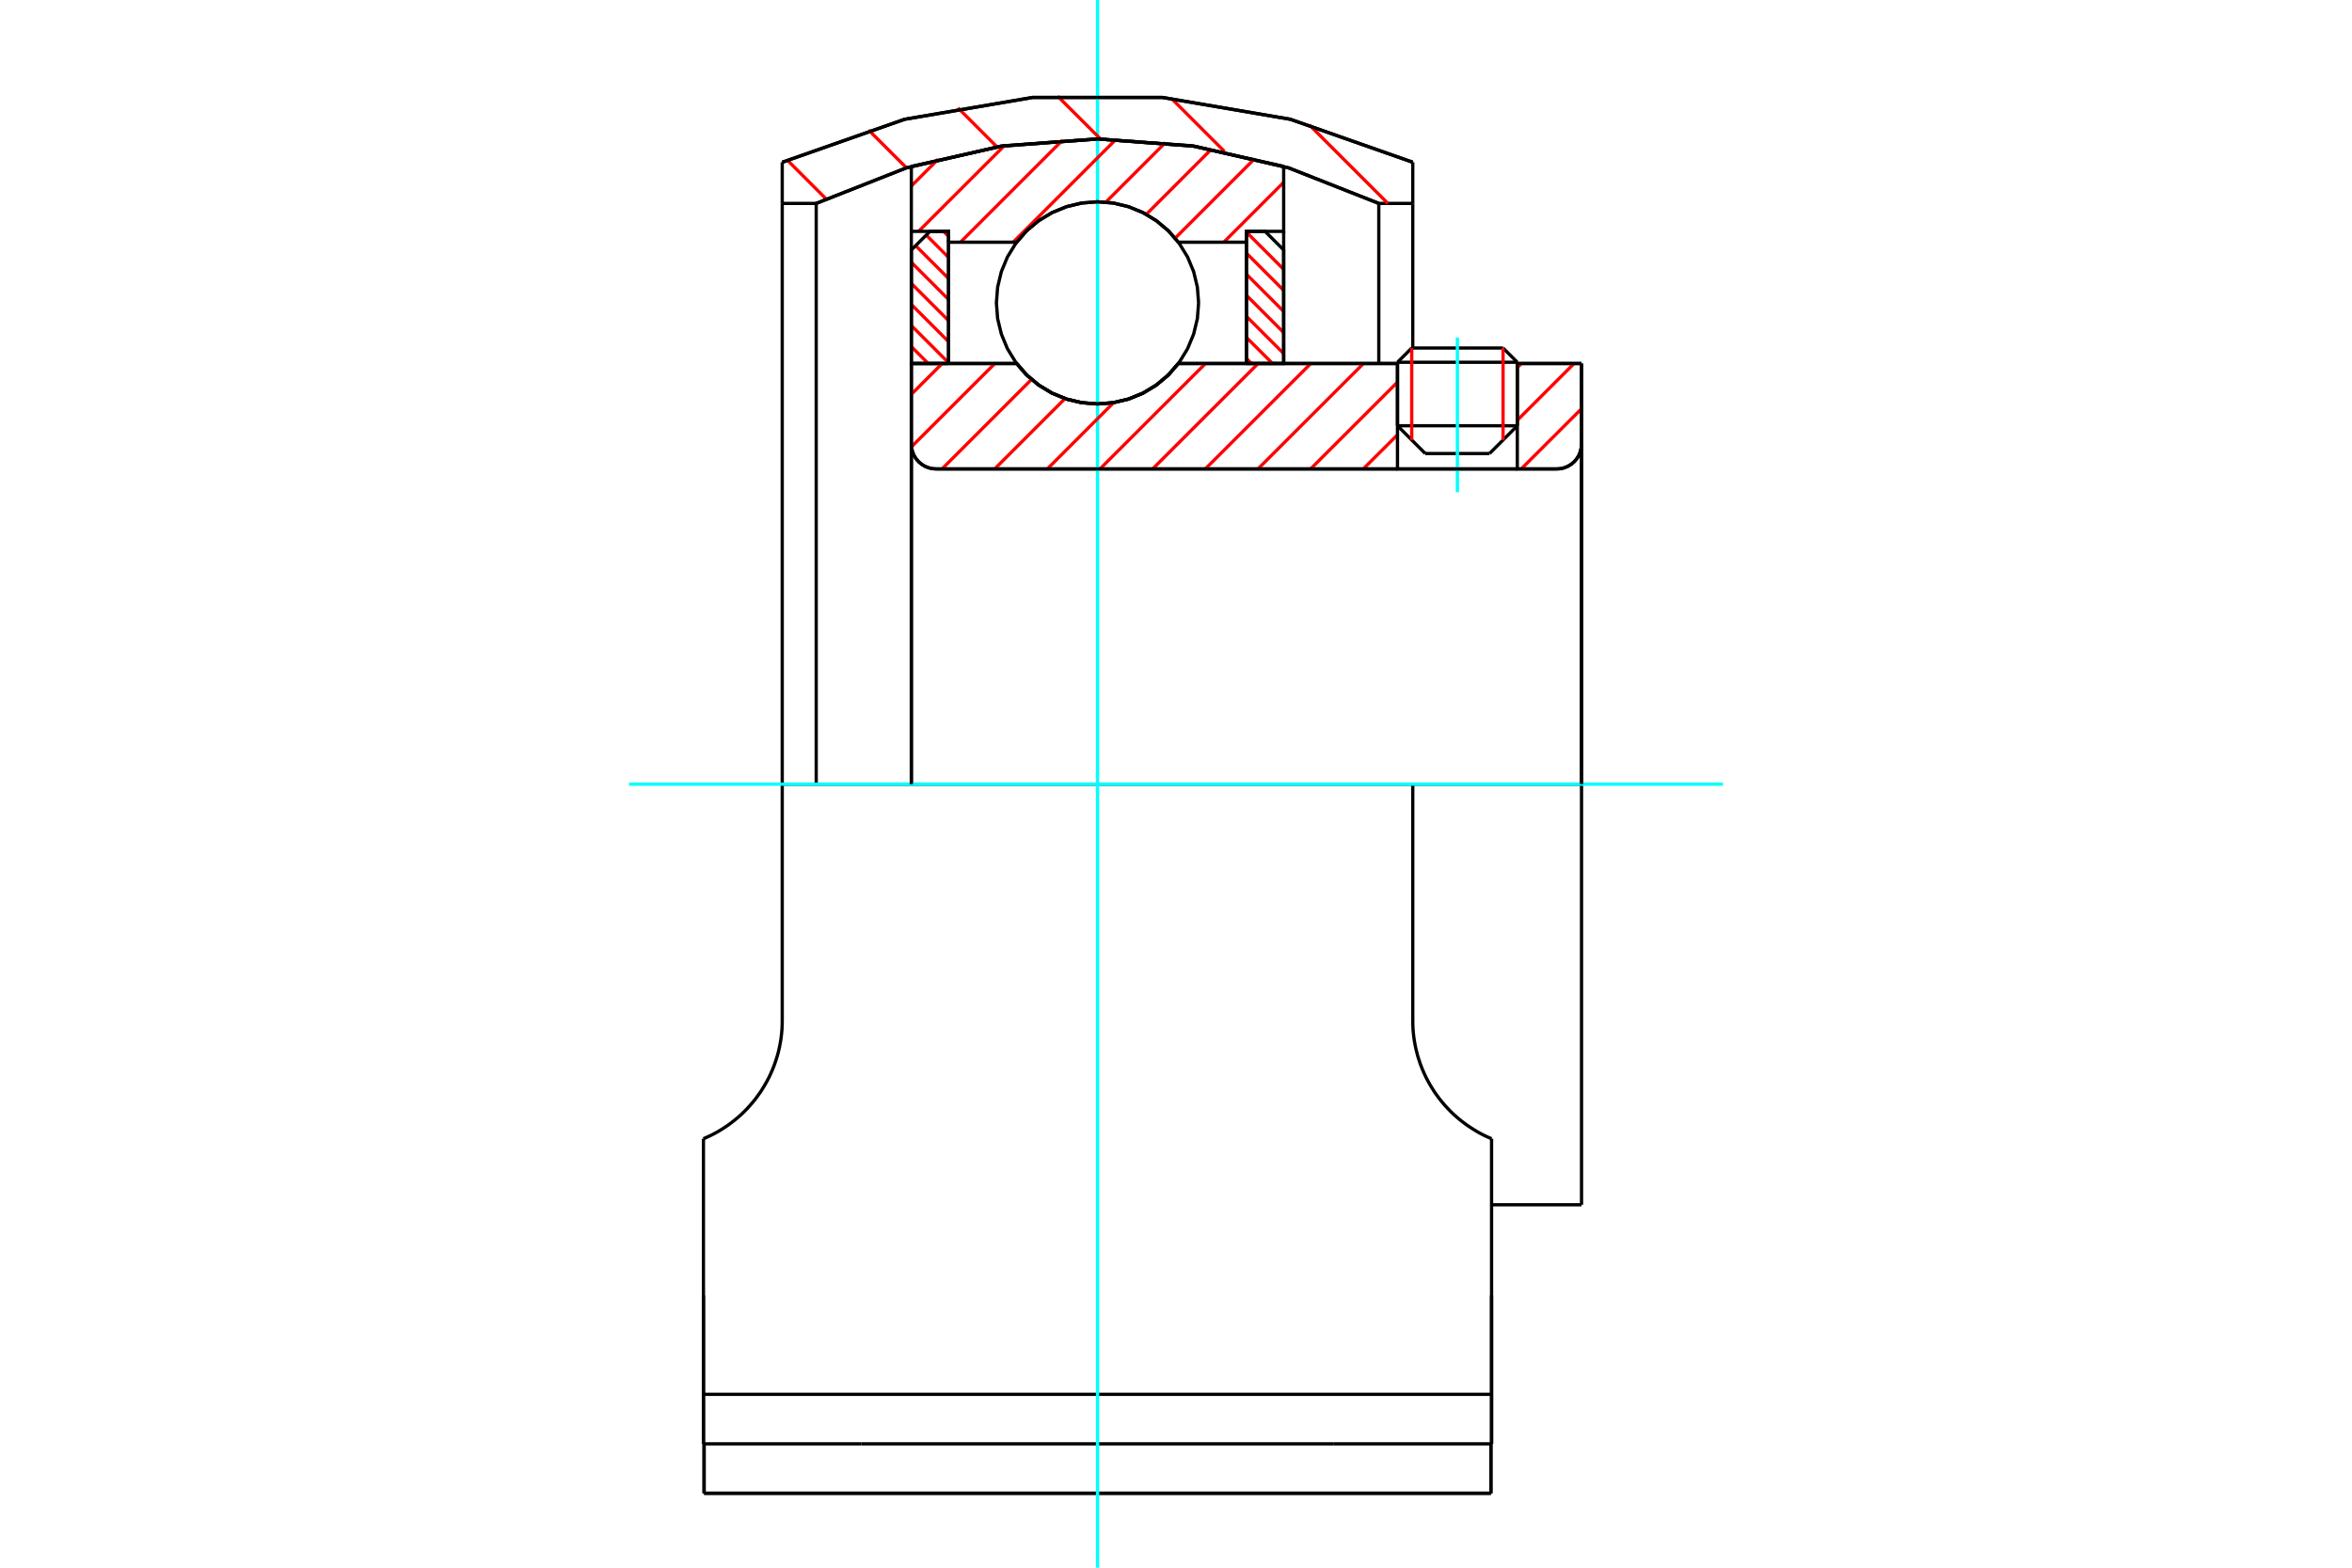 <?xml version="1.0" standalone="no"?>
<!DOCTYPE svg PUBLIC "-//W3C//DTD SVG 1.1//EN"
	"http://www.w3.org/Graphics/SVG/1.1/DTD/svg11.dtd">
<svg xmlns="http://www.w3.org/2000/svg" height="100%" width="100%" viewBox="0 0 36000 24000">
	<rect x="-1800" y="-1200" width="39600" height="26400" style="fill:#FFF"/>
	<g style="fill:none; fill-rule:evenodd" transform="matrix(1 0 0 1 0 0)">
		<g style="fill:none; stroke:#000; stroke-width:50; shape-rendering:geometricPrecision">
			<line x1="23224" y1="5546" x2="21390" y2="5546"/>
			<line x1="21608" y1="5328" x2="23006" y2="5328"/>
			<line x1="21390" y1="6518" x2="23224" y2="6518"/>
			<line x1="22799" y1="6943" x2="21815" y2="6943"/>
			<polyline points="23827,7179 23886,7175 23944,7161 23999,7138 24050,7107 24096,7068 24134,7023 24166,6972 24188,6917 24202,6859 24207,6799"/>
			<line x1="24207" y1="5565" x2="24207" y2="6799"/>
			<line x1="23224" y1="5565" x2="24207" y2="5565"/>
			<line x1="18036" y1="5565" x2="21390" y2="5565"/>
			<polyline points="15561,5565 15718,5744 15902,5898 16107,6021 16328,6111 16560,6165 16799,6184 17037,6165 17269,6111 17491,6021 17695,5898 17879,5744 18036,5565"/>
			<line x1="13949" y1="5565" x2="15561" y2="5565"/>
			<line x1="13949" y1="6799" x2="13949" y2="5565"/>
			<polyline points="13949,6799 13953,6859 13967,6917 13990,6972 14021,7023 14060,7068 14106,7107 14156,7138 14212,7161 14270,7175 14329,7179"/>
			<line x1="23827" y1="7179" x2="14329" y2="7179"/>
			<line x1="24207" y1="12005" x2="21624" y2="12005"/>
			<line x1="24207" y1="6799" x2="24207" y2="12005"/>
			<line x1="24207" y1="18444" x2="24207" y2="12005"/>
			<line x1="13949" y1="6799" x2="13949" y2="12005"/>
			<line x1="21608" y1="5328" x2="21390" y2="5546"/>
			<line x1="23224" y1="5546" x2="23006" y2="5328"/>
			<line x1="22799" y1="6943" x2="23224" y2="6518"/>
			<line x1="21390" y1="6518" x2="21815" y2="6943"/>
			<line x1="21390" y1="5546" x2="21390" y2="6518"/>
			<line x1="23224" y1="6518" x2="23224" y2="5546"/>
			<line x1="22830" y1="18444" x2="24207" y2="18444"/>
			<line x1="20417" y1="22104" x2="22830" y2="22104"/>
			<line x1="13180" y1="22104" x2="20417" y2="22104"/>
			<line x1="10767" y1="22104" x2="13180" y2="22104"/>
			<line x1="11973" y1="12005" x2="21624" y2="12005"/>
			<line x1="21624" y1="15624" x2="21624" y2="12005"/>
			<polyline points="22830,17433 22773,17408 22717,17382 22661,17353 22607,17323 22553,17290 22500,17256 22448,17221 22397,17183 22347,17144 22299,17104 22252,17062 22206,17018 22163,16973 22120,16927 22078,16878 22037,16828 21998,16775 21959,16721 21923,16664 21888,16606 21855,16547 21823,16486 21794,16423 21767,16360 21742,16295 21720,16230 21699,16163 21682,16096 21666,16029 21653,15961 21642,15893 21634,15825 21628,15757 21625,15690 21624,15624"/>
			<line x1="22830" y1="17433" x2="22830" y2="19831"/>
			<line x1="22830" y1="21346" x2="22830" y2="19831"/>
			<line x1="22830" y1="22104" x2="22830" y2="21346"/>
			<polyline points="11973,12005 11973,15624 11972,15690 11969,15757 11963,15825 11955,15893 11944,15961 11931,16029 11916,16096 11898,16163 11877,16230 11855,16295 11830,16360 11803,16423 11774,16486 11742,16547 11709,16606 11674,16664 11638,16721 11599,16775 11560,16828 11519,16878 11477,16927 11435,16973 11391,17018 11345,17062 11298,17104 11250,17144 11200,17183 11150,17221 11098,17256 11045,17290 10991,17323 10936,17353 10880,17382 10824,17408 10767,17433"/>
			<polyline points="22830,21346 20417,21346 13180,21346 10767,21346"/>
			<line x1="10767" y1="22104" x2="10767" y2="21346"/>
			<line x1="10767" y1="19831" x2="10767" y2="21346"/>
			<line x1="10767" y1="17433" x2="10767" y2="19831"/>
			<polyline points="21104,3114 19724,2570 18278,2238 16799,2127 15319,2238 13873,2570 12493,3114 12493,12005"/>
			<line x1="21104" y1="5565" x2="21104" y2="3114"/>
			<polyline points="22830,19831 22830,19983 22830,22104"/>
			<polyline points="10767,22104 10767,19983 10767,19831"/>
			<line x1="21624" y1="3114" x2="21104" y2="3114"/>
			<line x1="21624" y1="5328" x2="21624" y2="3114"/>
			<line x1="11973" y1="3114" x2="11973" y2="12005"/>
			<line x1="21624" y1="2484" x2="21624" y2="3114"/>
			<line x1="11973" y1="3114" x2="11973" y2="2484"/>
			<polyline points="21624,2484 19750,1826 17792,1492 15805,1492 13847,1826 11973,2484"/>
			<line x1="22820" y1="22861" x2="22820" y2="22104"/>
			<line x1="22820" y1="22320" x2="22820" y2="22099"/>
			<line x1="22820" y1="22861" x2="22820" y2="22320"/>
			<line x1="20417" y1="22861" x2="22820" y2="22861"/>
			<line x1="13180" y1="22861" x2="20417" y2="22861"/>
			<line x1="10777" y1="22861" x2="10777" y2="22104"/>
			<line x1="10777" y1="22861" x2="13180" y2="22861"/>
			<line x1="10777" y1="22320" x2="10777" y2="22861"/>
			<line x1="10777" y1="22099" x2="10777" y2="22320"/>
			<line x1="16799" y1="22861" x2="22820" y2="22861"/>
			<line x1="10777" y1="22861" x2="16799" y2="22861"/>
			<line x1="12493" y1="3114" x2="11973" y2="3114"/>
		</g>
		<g style="fill:none; stroke:#0FF; stroke-width:50; shape-rendering:geometricPrecision">
			<line x1="22307" y1="7535" x2="22307" y2="5167"/>
			<line x1="9628" y1="12005" x2="26372" y2="12005"/>
			<line x1="16799" y1="24000" x2="16799" y2="0"/>
		</g>
		<g style="fill:none; stroke:#F00; stroke-width:50; shape-rendering:geometricPrecision">
			<line x1="20038" y1="1909" x2="21243" y2="3114"/>
			<line x1="17931" y1="1508" x2="18743" y2="2320"/>
			<line x1="16188" y1="1472" x2="16845" y2="2128"/>
			<line x1="14662" y1="1651" x2="15262" y2="2251"/>
			<line x1="13294" y1="1990" x2="13875" y2="2570"/>
			<line x1="12050" y1="2451" x2="12643" y2="3044"/>
		</g>
		<g style="fill:none; stroke:#000; stroke-width:50; shape-rendering:geometricPrecision">
			<polyline points="21624,2484 19750,1826 17792,1492 15805,1492 13847,1826 11973,2484"/>
			<polyline points="21104,3114 19724,2570 18278,2238 16799,2127 15319,2238 13873,2570 12493,3114"/>
		</g>
		<g style="fill:none; stroke:#F00; stroke-width:50; shape-rendering:geometricPrecision">
			<line x1="23006" y1="5328" x2="23006" y2="6736"/>
			<line x1="21608" y1="6736" x2="21608" y2="5328"/>
			<line x1="13949" y1="5306" x2="14208" y2="5565"/>
			<line x1="13949" y1="4984" x2="14519" y2="5554"/>
			<line x1="13949" y1="4661" x2="14519" y2="5231"/>
			<line x1="13949" y1="4339" x2="14519" y2="4909"/>
			<line x1="13949" y1="4016" x2="14519" y2="4586"/>
			<line x1="14015" y1="3761" x2="14519" y2="4264"/>
			<line x1="14177" y1="3599" x2="14519" y2="3942"/>
			<line x1="14442" y1="3542" x2="14519" y2="3619"/>
		</g>
		<g style="fill:none; stroke:#000; stroke-width:50; shape-rendering:geometricPrecision">
			<polyline points="14519,5565 14519,3542 14234,3542 13949,3827 13949,5565 14519,5565"/>
		</g>
		<g style="fill:none; stroke:#F00; stroke-width:50; shape-rendering:geometricPrecision">
			<line x1="19078" y1="3554" x2="19648" y2="4124"/>
			<line x1="19078" y1="3876" x2="19648" y2="4446"/>
			<line x1="19078" y1="4198" x2="19648" y2="4768"/>
			<line x1="19078" y1="4521" x2="19648" y2="5091"/>
			<line x1="19078" y1="4843" x2="19648" y2="5413"/>
			<line x1="19078" y1="5166" x2="19478" y2="5565"/>
			<line x1="19078" y1="5488" x2="19155" y2="5565"/>
		</g>
		<g style="fill:none; stroke:#000; stroke-width:50; shape-rendering:geometricPrecision">
			<polyline points="19078,5565 19078,3542 19363,3542 19648,3827 19648,5565 19078,5565"/>
			<polyline points="18346,4637 18327,4395 18270,4158 18177,3934 18050,3727 17893,3542 17708,3385 17501,3258 17277,3165 17041,3108 16799,3089 16556,3108 16320,3165 16096,3258 15889,3385 15704,3542 15547,3727 15420,3934 15327,4158 15270,4395 15251,4637 15270,4879 15327,5115 15420,5339 15547,5546 15704,5731 15889,5888 16096,6015 16320,6108 16556,6165 16799,6184 17041,6165 17277,6108 17501,6015 17708,5888 17893,5731 18050,5546 18177,5339 18270,5115 18327,4879 18346,4637"/>
		</g>
		<g style="fill:none; stroke:#F00; stroke-width:50; shape-rendering:geometricPrecision">
			<line x1="19648" y1="2791" x2="18731" y2="3708"/>
			<line x1="19205" y1="2428" x2="17987" y2="3646"/>
			<line x1="18542" y1="2284" x2="17545" y2="3282"/>
			<line x1="17839" y1="2182" x2="16926" y2="3095"/>
			<line x1="17081" y1="2134" x2="15507" y2="3708"/>
			<line x1="16263" y1="2146" x2="14701" y2="3708"/>
			<line x1="15372" y1="2231" x2="14060" y2="3542"/>
			<line x1="14360" y1="2437" x2="13949" y2="2848"/>
		</g>
		<g style="fill:none; stroke:#000; stroke-width:50; shape-rendering:geometricPrecision">
			<polyline points="13949,5565 13949,3542 13949,2547"/>
			<polyline points="19648,2547 18239,2232 16799,2127 15358,2232 13949,2547"/>
			<polyline points="19648,2547 19648,3542 19078,3542 19078,3708 19078,5565"/>
			<polyline points="19078,3708 18036,3708 17879,3529 17695,3376 17491,3253 17269,3163 17037,3108 16799,3089 16560,3108 16328,3163 16107,3253 15902,3376 15718,3529 15561,3708 14519,3708 14519,5565"/>
			<polyline points="14519,3708 14519,3542 13949,3542"/>
			<line x1="19648" y1="3542" x2="19648" y2="5565"/>
		</g>
		<g style="fill:none; stroke:#F00; stroke-width:50; shape-rendering:geometricPrecision">
			<line x1="24207" y1="6257" x2="23284" y2="7179"/>
			<line x1="24093" y1="5565" x2="23224" y2="6434"/>
			<line x1="23287" y1="5565" x2="23224" y2="5628"/>
			<line x1="21390" y1="6656" x2="20866" y2="7179"/>
			<line x1="21390" y1="5850" x2="20060" y2="7179"/>
			<line x1="20869" y1="5565" x2="19254" y2="7179"/>
			<line x1="20063" y1="5565" x2="18448" y2="7179"/>
			<line x1="19257" y1="5565" x2="17642" y2="7179"/>
			<line x1="18451" y1="5565" x2="16836" y2="7179"/>
			<line x1="17046" y1="6163" x2="16030" y2="7179"/>
			<line x1="16302" y1="6101" x2="15224" y2="7179"/>
			<line x1="15789" y1="5808" x2="14418" y2="7179"/>
			<line x1="15227" y1="5565" x2="13951" y2="6840"/>
			<line x1="14421" y1="5565" x2="13949" y2="6037"/>
		</g>
		<g style="fill:none; stroke:#000; stroke-width:50; shape-rendering:geometricPrecision">
			<line x1="24207" y1="12005" x2="24207" y2="5565"/>
			<polyline points="23827,7179 23886,7175 23944,7161 23999,7138 24050,7107 24096,7068 24134,7023 24166,6972 24188,6917 24202,6859 24207,6799"/>
			<polyline points="23827,7179 23224,7179 23224,5565"/>
			<polyline points="23224,7179 21390,7179 21390,5565"/>
			<line x1="21390" y1="7179" x2="14329" y2="7179"/>
			<polyline points="13949,6799 13953,6859 13967,6917 13990,6972 14021,7023 14060,7068 14106,7107 14156,7138 14212,7161 14270,7175 14329,7179"/>
			<polyline points="13949,6799 13949,5565 14519,5565 15561,5565 15718,5744 15902,5898 16107,6021 16328,6111 16560,6165 16799,6184 17037,6165 17269,6111 17491,6021 17695,5898 17879,5744 18036,5565 21390,5565"/>
			<line x1="23224" y1="5565" x2="24207" y2="5565"/>
			<line x1="13949" y1="12005" x2="13949" y2="6799"/>
		</g>
	</g>
</svg>
